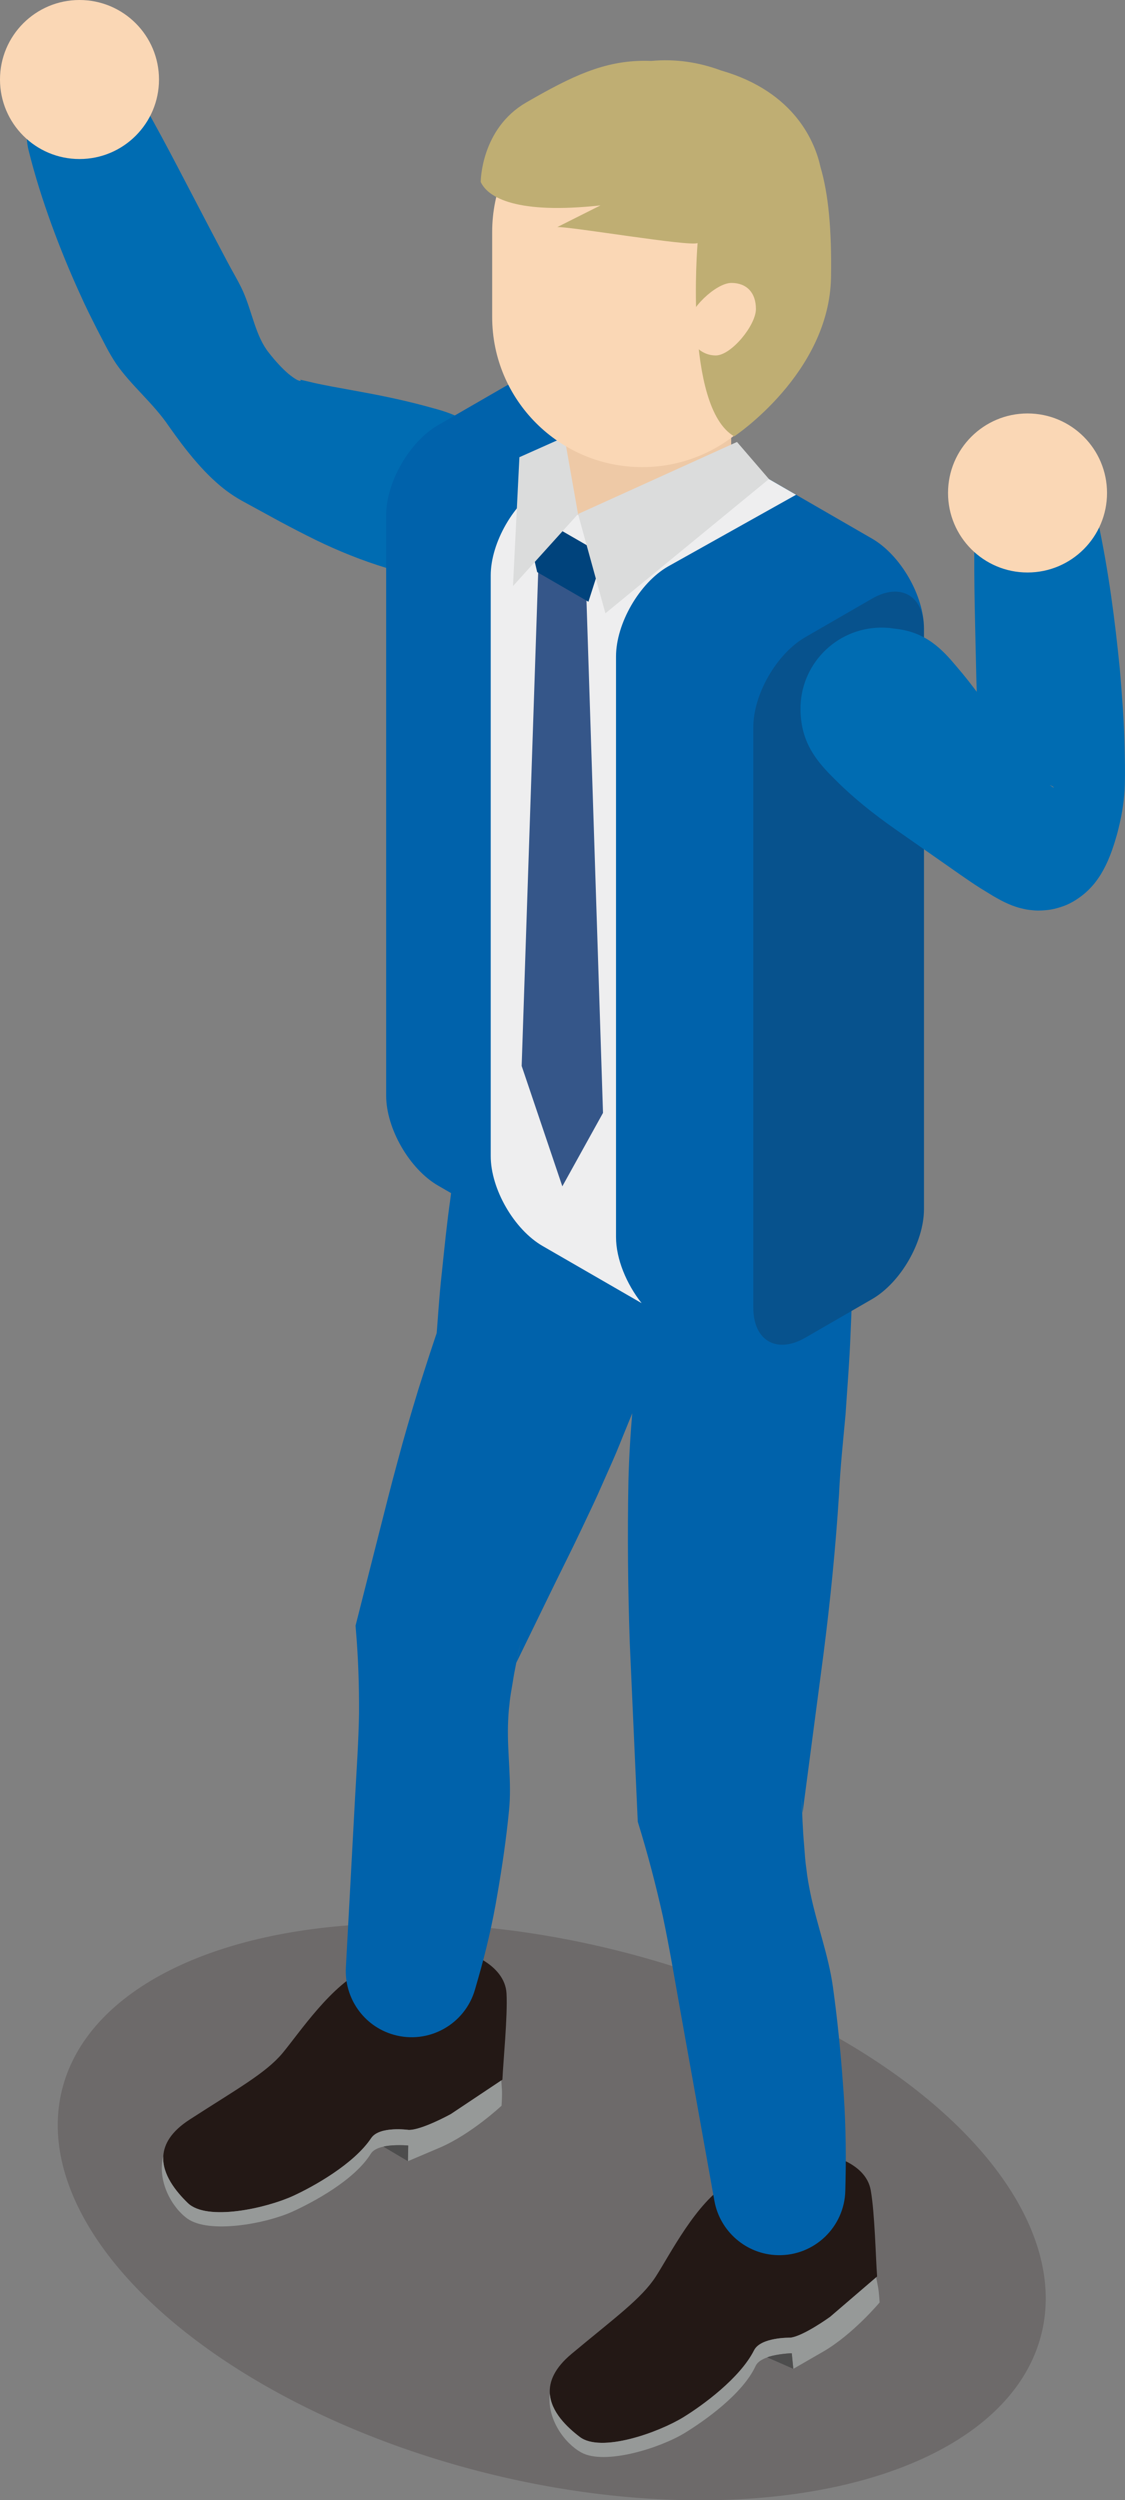 <?xml version="1.0" encoding="utf-8"?>
<!-- Generator: Adobe Illustrator 27.2.0, SVG Export Plug-In . SVG Version: 6.00 Build 0)  -->
<svg version="1.1" id="レイヤー_1" xmlns="http://www.w3.org/2000/svg" xmlns:xlink="http://www.w3.org/1999/xlink" x="0px"
	 y="0px" viewBox="0 0 23.845 52.976" style="enable-background:new 0 0 23.845 52.976;" xml:space="preserve">
<rect x="0" y="0" width="23.845" height="52.976" fill="#808080" stroke="none"/>
<style type="text/css">
	.st0{opacity:0.2;fill:#231815;}
	.st1{fill:#231815;}
	.st2{fill:#969998;}
	.st3{fill:#4D4D4D;}
	.st4{fill:#0062AB;}
	.st5{fill:#006CB2;}
	.st6{fill:#FAD7B5;}
	.st7{fill:#EEEEEF;}
	.st8{fill:#EEC9A6;}
	.st9{fill:#355689;}
	.st10{fill:#00437C;}
	.st11{fill:#DBDCDC;}
	.st12{fill:#BFAE73;}
</style>
<g>
	
		<ellipse transform="matrix(0.242 -0.97 0.97 0.242 -36.593 46.884)" class="st0" cx="11.708" cy="46.86" rx="5.709" ry="10.7"/>
	<g>
		<g>
			<path class="st1" d="M16.939,45.62c-0.552,0.055-0.807,0.232-1.495,0.638
				c-0.688,0.406-1.243,1.516-1.545,1.983c-0.302,0.467-0.876,0.878-1.786,1.638
				c-0.358,0.299-0.474,0.581-0.46,0.834c0.023,0.392,0.362,0.716,0.635,0.924
				c0.449,0.342,1.664-0.09,2.199-0.419c0.405-0.249,1.197-0.825,1.495-1.416
				c0.142-0.281,0.766-0.268,0.766-0.268c0.275-0.027,0.847-0.442,0.847-0.442
				l0.975-0.837l0.021-0.018c-0.029-0.378-0.049-1.343-0.135-1.826
				C18.351,45.806,17.491,45.565,16.939,45.62z"/>
			<path class="st2" d="M18.61,48.458c-0.011-0.059-0.025-0.129-0.039-0.202l-0.975,0.837
				c0,0-0.573,0.415-0.847,0.442c0,0-0.625-0.013-0.766,0.268
				c-0.299,0.591-1.09,1.167-1.495,1.416c-0.536,0.329-1.75,0.761-2.199,0.419
				c-0.273-0.208-0.612-0.532-0.635-0.924c-0.066,0.547,0.314,1.06,0.668,1.254
				c0.495,0.272,1.664-0.09,2.199-0.419c0.405-0.249,1.217-0.815,1.495-1.416
				c0.118-0.254,0.766-0.268,0.766-0.268l0.033,0.33c0,0,0,0,0.631-0.364
				s1.198-1.043,1.198-1.043S18.632,48.571,18.61,48.458z"/>
		</g>
		<path class="st3" d="M16.261,49.952l0.554,0.243l-0.033-0.33
			C16.688,49.864,16.382,49.897,16.261,49.952z"/>
	</g>
	<g>
		<g>
			<path class="st1" d="M9.323,41.269c-0.555-0.012-0.829,0.133-1.561,0.453
				c-0.732,0.32-1.417,1.355-1.773,1.782c-0.356,0.427-0.976,0.766-1.971,1.41
				c-0.391,0.253-0.541,0.519-0.557,0.773c-0.025,0.392,0.273,0.754,0.519,0.994
				c0.405,0.394,1.662,0.111,2.234-0.15c0.432-0.198,1.287-0.674,1.655-1.225
				c0.175-0.261,0.793-0.173,0.793-0.173c0.276,0.006,0.895-0.336,0.895-0.336
				l1.069-0.713l0.023-0.016c0.016-0.379,0.113-1.339,0.087-1.829
				C10.702,41.624,9.878,41.281,9.323,41.269z"/>
			<path class="st2" d="M10.639,44.288c-0.004-0.06-0.009-0.131-0.014-0.205l-1.069,0.713
				c0,0-0.619,0.342-0.895,0.336c0,0-0.618-0.088-0.793,0.173
				c-0.368,0.551-1.223,1.027-1.655,1.225c-0.571,0.262-1.829,0.544-2.234,0.15
				c-0.246-0.239-0.543-0.602-0.519-0.994c-0.132,0.535,0.184,1.09,0.511,1.325
				c0.459,0.329,1.662,0.111,2.234-0.15c0.432-0.198,1.306-0.662,1.655-1.225
				c0.148-0.238,0.793-0.173,0.793-0.173l-0.007,0.332c0,0,0,0,0.67-0.285
				c0.67-0.285,1.315-0.891,1.315-0.891S10.646,44.403,10.639,44.288z"/>
		</g>
		<path class="st3" d="M8.126,45.487l0.52,0.308l0.007-0.332
			C8.561,45.452,8.253,45.447,8.126,45.487z"/>
	</g>
	<path class="st4" d="M13.912,22.626c0.042,0.528,0.048,1.054,0.053,1.579
		c-0.003,0.525-0.008,1.049-0.033,1.572c-0.015,0.524-0.053,1.045-0.088,1.567
		c-0.03,0.522-0.092,1.042-0.136,1.563l-0.025,0.292l-0.103,0.287
		c-0.089,0.247-0.19,0.49-0.29,0.733c-0.101,0.243-0.194,0.489-0.301,0.729
		l-0.32,0.722c-0.108,0.24-0.225,0.477-0.336,0.716
		c-0.225,0.477-0.466,0.949-0.696,1.424l-0.694,1.425l0.1-0.459
		c-0.067,0.295-0.133,0.591-0.178,0.888c-0.025,0.148-0.054,0.296-0.066,0.446
		c-0.02,0.149-0.027,0.298-0.032,0.448c-0.016,0.6,0.083,1.209,0.022,1.806
		c-0.058,0.597-0.145,1.191-0.248,1.784c-0.099,0.593-0.236,1.184-0.405,1.772
		l-0.068,0.237c-0.213,0.741-0.987,1.17-1.728,0.957
		c-0.638-0.183-1.043-0.782-1.009-1.418l0.194-3.592
		c0.033-0.599,0.075-1.197,0.085-1.797c0.003-0.601-0.017-1.204-0.07-1.809
		L7.536,34.448l0.106-0.418l0.39-1.536c0.13-0.512,0.258-1.025,0.397-1.533
		c0.135-0.51,0.285-1.015,0.438-1.519c0.16-0.501,0.318-1.003,0.495-1.498
		l-0.128,0.579c0.045-0.521,0.072-1.043,0.132-1.563
		c0.054-0.52,0.106-1.041,0.18-1.559c0.064-0.519,0.149-1.037,0.235-1.554
		c0.094-0.517,0.19-1.033,0.321-1.547c0.265-1.038,1.321-1.664,2.358-1.399
		C13.282,21.11,13.847,21.823,13.912,22.626z"/>
	<path class="st4" d="M18.017,24.879c0.08,1.141,0.063,2.272,0.01,3.401
		c-0.021,0.564-0.068,1.127-0.105,1.69c-0.051,0.562-0.112,1.123-0.138,1.688
		c-0.072,1.128-0.184,2.254-0.328,3.379l-0.445,3.378l-0.019-0.34
		c0.01,0.343,0.021,0.686,0.052,1.026c0.013,0.17,0.023,0.341,0.049,0.509
		c0.018,0.169,0.049,0.337,0.083,0.504c0.137,0.668,0.386,1.318,0.479,1.993
		c0.094,0.674,0.161,1.353,0.211,2.034c0.054,0.681,0.071,1.367,0.056,2.059
		l-0.005,0.218c-0.017,0.772-0.657,1.385-1.429,1.368
		c-0.677-0.015-1.231-0.51-1.346-1.152l-0.721-4.022
		c-0.12-0.67-0.231-1.342-0.372-2.009c-0.149-0.666-0.322-1.328-0.526-1.985
		l-0.005-0.016l-0.015-0.33l-0.154-3.445c-0.04-1.149-0.051-2.297-0.029-3.443
		c0.027-1.146,0.157-2.288,0.292-3.428c0.141-1.14,0.32-2.276,0.594-3.403
		c0.253-1.039,1.299-1.676,2.338-1.423c0.839,0.204,1.416,0.926,1.473,1.743
		L18.017,24.879z"/>
	<path class="st5" d="M9.859,12.036c-0.321,0.132-0.6,0.156-0.877,0.151
		c-0.275-0.009-0.537-0.068-0.791-0.152c-0.513-0.156-1.015-0.357-1.509-0.598
		c-0.247-0.122-0.493-0.249-0.74-0.381l-0.819-0.447
		c-0.243-0.137-0.419-0.277-0.569-0.415c-0.151-0.136-0.275-0.27-0.389-0.401
		c-0.227-0.261-0.409-0.511-0.583-0.757C3.249,8.542,2.781,8.171,2.461,7.706
		C2.304,7.473,2.186,7.222,2.058,6.979c-0.124-0.245-0.247-0.489-0.357-0.737
		c-0.226-0.494-0.43-0.993-0.614-1.498C0.903,4.234,0.743,3.735,0.607,3.189
		C0.43,2.479,0.862,1.76,1.572,1.582c0.587-0.147,1.181,0.123,1.469,0.623
		l0.021,0.038C3.304,2.663,3.547,3.121,3.778,3.562l0.693,1.326l0.344,0.652
		C4.928,5.757,5.057,5.963,5.155,6.182C5.347,6.619,5.421,7.134,5.702,7.479
		c0.134,0.172,0.277,0.327,0.41,0.441c0.067,0.055,0.13,0.1,0.181,0.128
		C6.343,8.072,6.381,8.081,6.372,8.058C6.37,8.054,6.368,8.051,6.365,8.048
		C6.365,8.047,6.361,8.045,6.363,8.045l0.022,0.005l0.087,0.02l0.173,0.041
		c0.116,0.027,0.238,0.049,0.355,0.073l0.729,0.134
		C8.218,8.408,8.707,8.515,9.19,8.652c0.243,0.063,0.48,0.148,0.704,0.278
		c0.222,0.134,0.444,0.296,0.624,0.559l0.071,0.103
		c0.512,0.747,0.322,1.767-0.425,2.279C10.069,11.937,9.961,11.994,9.859,12.036z"
		/>
	<circle class="st6" cx="1.685" cy="1.685" r="1.685"/>
	<g>
		<g>
			<g>
				<g>
					<g>
						<path class="st4" d="M12.903,8.191c-0.606-0.35-1.597-0.35-2.202,0l-1.415,0.817
							c-0.606,0.35-1.101,1.208-1.101,1.907v12.301c0,0.699,0.496,1.558,1.101,1.907
							l5.58,3.222c0.606,0.35,1.597,0.35,2.202,0l1.415-0.817
							c0.606-0.35,1.101-1.208,1.101-1.907v-12.301c0-0.699-0.496-1.558-1.101-1.907
							L12.903,8.191z"/>
						<g>
							<path class="st7" d="M11.502,10.288c-0.606,0.35-1.101,1.208-1.101,1.907v12.301
								c0,0.699,0.496,1.558,1.101,1.907l2.098,1.211
								c-0.323-0.409-0.543-0.939-0.543-1.402v-12.301c0-0.699,0.496-1.558,1.101-1.907
								l2.715-1.52l0,0l-2.831-1.635L12.917,9.471L11.502,10.288z"/>
						</g>
						<path class="st0" d="M15.967,27.71c0,0.699,0.496,0.985,1.101,0.636l1.415-0.817
							c0.606-0.35,1.101-1.208,1.101-1.907v-12.301c0-0.699-0.496-0.985-1.101-0.636
							l-1.415,0.817c-0.606,0.35-1.101,1.208-1.101,1.907V27.71z"/>
						<g>
							<g>
								<path class="st8" d="M15.498,10.601c0,0-0.585,0.587-1.954,0.587
									s-1.611-0.587-1.611-0.587V8.45h3.565V10.601z"/>
							</g>
							<g>
								<polygon class="st9" points="12.781,23.582 11.919,25.138 11.057,22.587 11.41,12.045 
									12.428,12.632 								"/>
								<polygon class="st10" points="12.472,12.751 11.386,12.123 11.068,10.763 12.79,11.757 
																	"/>
							</g>
							<polygon class="st11" points="12.252,10.892 10.873,12.419 11.009,9.688 11.964,9.262 							
								"/>
						</g>
					</g>
				</g>
				<polygon class="st11" points="12.252,10.892 12.832,12.996 16.298,10.151 15.621,9.365 				"/>
			</g>
			<path class="st6" d="M16.792,6.718c0,1.756-1.424,3.18-3.18,3.18
				s-3.18-1.424-3.18-3.18V4.915c0-1.756,1.424-3.18,3.18-3.18
				s3.18,1.424,3.18,3.18V6.718z"/>
			<path class="st12" d="M17.391,3.541c-0.108-0.499-0.525-1.593-2.109-2.048
				c-0.473-0.175-0.962-0.249-1.477-0.202c-0.046-0.001-0.09-0.003-0.137-0.003
				c-0.868,0-1.545,0.324-2.512,0.882c-0.967,0.558-0.967,1.685-0.967,1.685
				c0.153,0.336,0.773,0.691,2.539,0.497l-0.916,0.46
				c0.253-0.017,2.822,0.42,2.974,0.338c0,0-0.293,3.476,0.776,4.097
				c0,0,2.018-1.337,2.052-3.373C17.63,4.854,17.558,4.11,17.391,3.541z"/>
			<path class="st6" d="M16.022,6.548c0,0.346-0.524,0.984-0.851,0.984
				c-0.327,0-0.592-0.281-0.592-0.627c0-0.346,0.596-0.91,0.923-0.91
				C15.829,5.996,16.022,6.202,16.022,6.548z"/>
		</g>
	</g>
	<path class="st5" d="M18.953,13.32c0.671,0.065,1.015,0.436,1.335,0.819
		c0.326,0.379,0.616,0.789,0.895,1.202c0.279,0.407,0.571,0.818,0.874,1.116
		c0.073,0.074,0.148,0.14,0.206,0.186c0.028,0.023,0.054,0.041,0.066,0.044
		c0.008,0.002,0.015-0.008-0.061-0.046c-0.027-0.012-0.036-0.015-0.086-0.031
		c-0.021-0.006-0.042-0.012-0.064-0.016c-0.022-0.005-0.066-0.012-0.099-0.015
		c-0.055-0.006-0.179-0.008-0.285,0.012c-0.06,0.01-0.143,0.03-0.21,0.055
		c-0.068,0.025-0.142,0.059-0.212,0.102c-0.035,0.021-0.069,0.045-0.101,0.069
		l-0.076,0.061c-0.04,0.034-0.077,0.071-0.112,0.11l-0.04,0.047l-0.029,0.036
		c-0.018,0.024-0.036,0.05-0.052,0.075c-0.02,0.027-0.038,0.057-0.053,0.085
		c-0.01,0.014-0.019,0.029-0.027,0.044c-0.025,0.036-0.033,0.031-0.041,0.009
		c-0.007-0.021-0.015-0.057-0.019-0.097c-0.024-0.166-0.04-0.392-0.038-0.618
		c0.003-0.229,0.007-0.469,0.003-0.712c-0.01-0.487-0.015-0.987-0.033-1.49
		c-0.021-1.005-0.057-2.032-0.039-3.045l0-0.018
		c0.013-0.731,0.615-1.312,1.346-1.3c0.627,0.011,1.145,0.457,1.271,1.045
		c0.224,1.044,0.359,2.077,0.464,3.136c0.044,0.529,0.087,1.062,0.099,1.608
		c0.007,0.274,0.014,0.551,0.006,0.839c-0.01,0.291-0.048,0.582-0.135,0.929
		c-0.021,0.089-0.048,0.181-0.08,0.286c-0.033,0.104-0.072,0.225-0.14,0.383
		c-0.02,0.045-0.041,0.09-0.063,0.134c-0.029,0.058-0.062,0.116-0.096,0.172
		c-0.024,0.038-0.051,0.078-0.078,0.115l-0.042,0.056l-0.022,0.027l-0.033,0.038
		c-0.045,0.051-0.094,0.1-0.145,0.145l-0.039,0.033l-0.056,0.044
		c-0.039,0.029-0.079,0.057-0.121,0.083c-0.084,0.052-0.171,0.096-0.255,0.125
		c-0.083,0.03-0.181,0.057-0.256,0.07c-0.138,0.023-0.294,0.027-0.381,0.017
		c-0.049-0.004-0.11-0.011-0.147-0.018c-0.037-0.007-0.075-0.016-0.111-0.025
		c-0.082-0.02-0.121-0.036-0.18-0.056c-0.199-0.078-0.308-0.146-0.414-0.206
		l-0.263-0.161c-0.157-0.098-0.286-0.19-0.415-0.278l-1.407-0.984
		c-0.452-0.318-0.876-0.655-1.253-1.034c-0.382-0.376-0.732-0.771-0.742-1.484
		c-0.014-0.95,0.745-1.731,1.695-1.744c0.063-0.001,0.126,0.002,0.188,0.007
		L18.953,13.32z"/>
	<circle class="st6" cx="21.779" cy="10.446" r="1.685"/>
</g>
</svg>
